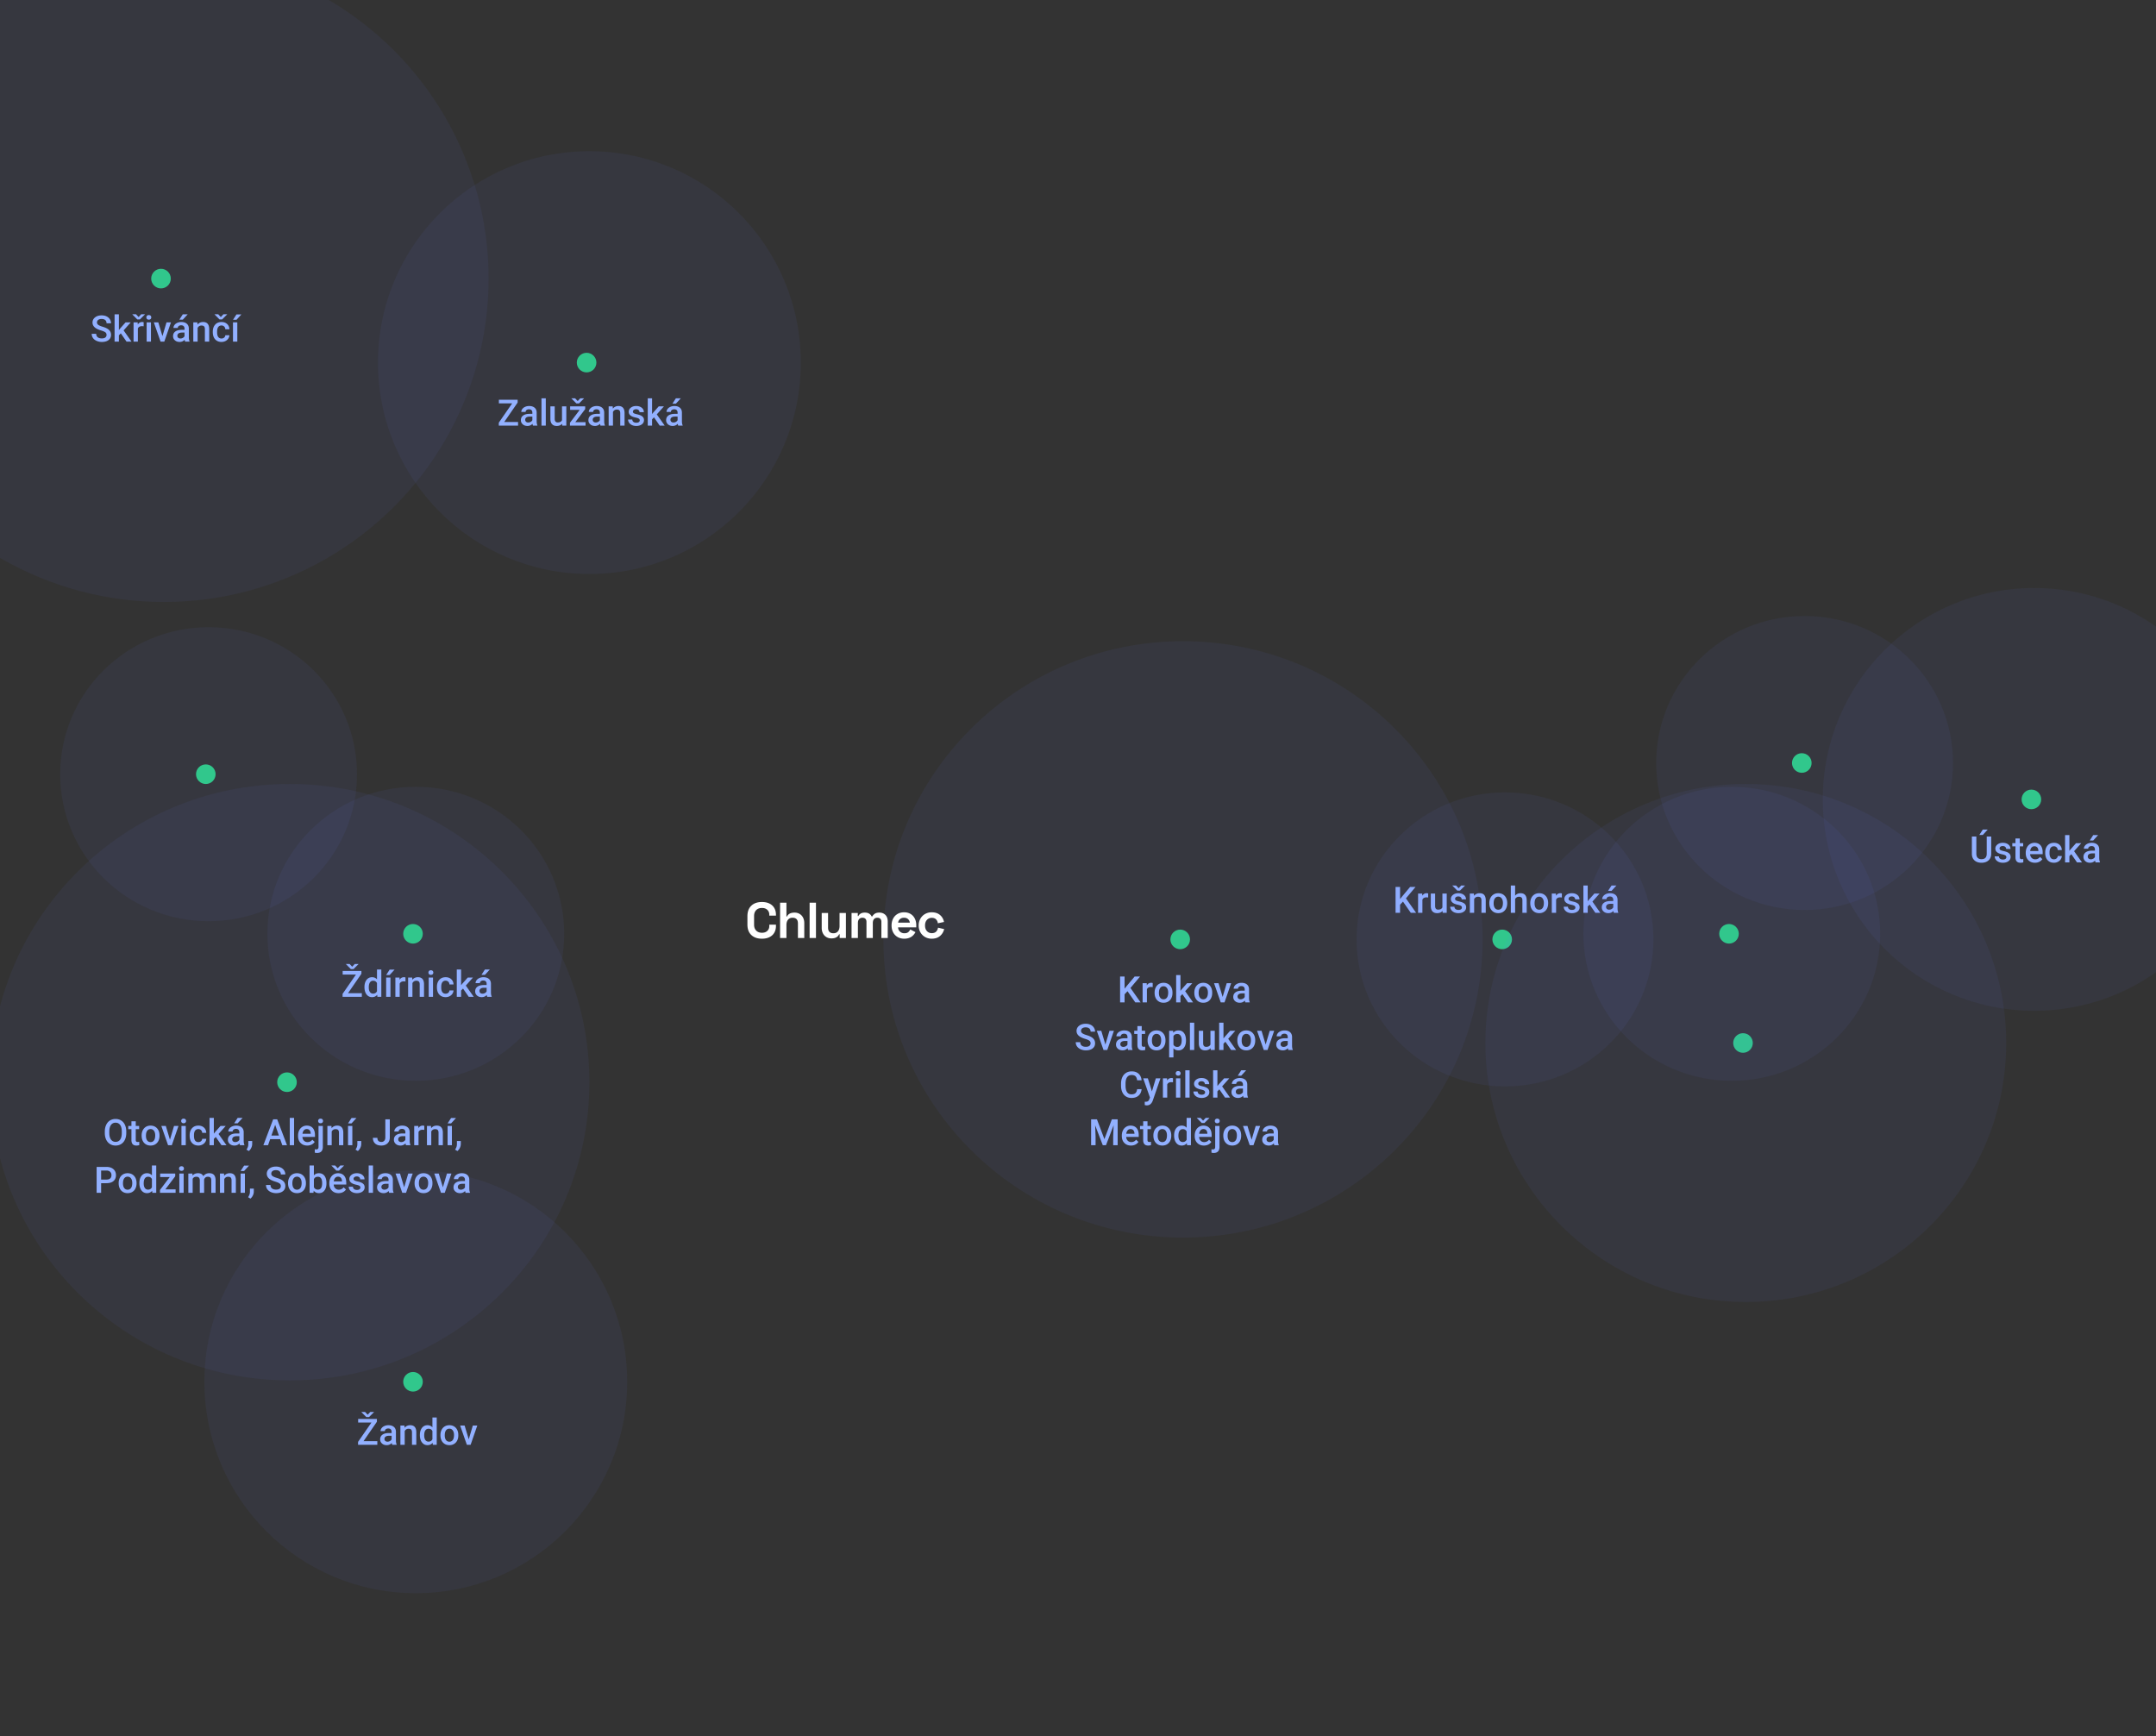 <svg width="770" height="620" xmlns="http://www.w3.org/2000/svg"><rect width="100%" height="100%" fill="#333333" stroke="none"/><g fill="none" fill-rule="evenodd"><g transform="translate(128 54)"><circle fill-opacity=".06" fill="#707EFF" cx="82.5" cy="75.5" r="75.5"/><circle fill="#31C78C" cx="81.5" cy="75.5" r="3.5"/><path d="M57.022 98v-1.282h-4.938l4.786-6.945v-1.015h-6.697v1.295h4.748l-4.78 6.906V98h6.881zm3.352.127c.71 0 1.312-.256 1.803-.768.05.296.11.51.177.641h1.574v-.108c-.173-.368-.26-.861-.26-1.479v-3.098c-.012-.732-.258-1.3-.736-1.704-.478-.404-1.12-.606-1.923-.606-.53 0-1.009.093-1.438.28-.43.185-.77.442-1.019.77a1.71 1.71 0 00-.375 1.057h1.543c0-.27.112-.494.336-.67.225-.175.512-.263.864-.263.406 0 .708.107.907.32.2.214.299.499.299.855v.45h-.946c-1.011 0-1.789.196-2.333.587-.544.392-.816.954-.816 1.686 0 .58.218 1.066.654 1.46.436.393.999.59 1.689.59zm.285-1.238c-.33 0-.593-.088-.79-.263-.197-.176-.295-.412-.295-.708 0-.364.144-.645.432-.844.287-.2.717-.299 1.288-.299h.832v1.295a1.49 1.49 0 01-.606.597 1.755 1.755 0 01-.86.222zM66.925 98v-9.75h-1.543V98h1.543zm3.91.127c.833 0 1.477-.267 1.93-.8l.037.673h1.454v-6.868h-1.542v4.932c-.263.537-.768.806-1.517.806-.724 0-1.086-.436-1.086-1.308v-4.43H68.57v4.45c0 .825.191 1.455.574 1.891.383.436.947.654 1.692.654zm7.96-8.049l1.77-1.77v-.064h-1.32l-.926.984-.927-.984h-1.308v.057l1.759 1.777h.952zM81.13 98v-1.231h-3.657l3.523-4.66v-.977H75.62v1.244h3.421l-3.485 4.615V98h5.574zm3.358.127c.71 0 1.311-.256 1.802-.768.051.296.11.51.178.641h1.574v-.108c-.173-.368-.26-.861-.26-1.479v-3.098c-.013-.732-.258-1.3-.736-1.704-.479-.404-1.12-.606-1.924-.606a3.56 3.56 0 00-1.437.28c-.43.185-.77.442-1.02.77-.249.328-.374.68-.374 1.057h1.543c0-.27.112-.494.336-.67.224-.175.512-.263.863-.263.407 0 .71.107.908.32.199.214.298.499.298.855v.45h-.945c-1.012 0-1.79.196-2.333.587-.544.392-.816.954-.816 1.686 0 .58.218 1.066.654 1.46.436.393.999.59 1.689.59zm.285-1.238c-.33 0-.593-.088-.79-.263-.197-.176-.295-.412-.295-.708 0-.364.144-.645.431-.844.288-.2.718-.299 1.289-.299h.831v1.295c-.135.25-.337.449-.606.597a1.755 1.755 0 01-.86.222zM90.92 98v-4.888c.304-.563.768-.844 1.39-.844.427 0 .735.105.923.314.189.21.283.532.283.968V98h1.542v-4.539c-.025-1.637-.753-2.456-2.183-2.456-.825 0-1.492.307-2 .92l-.044-.793h-1.454V98h1.543zm8.296.127c.83 0 1.5-.192 2.012-.575.512-.382.768-.883.768-1.5 0-.369-.083-.682-.25-.94-.168-.258-.424-.48-.768-.664-.345-.184-.82-.342-1.425-.476-.606-.133-1.008-.265-1.207-.396a.625.625 0 01-.298-.553.74.74 0 01.32-.628c.214-.157.49-.235.829-.235.364 0 .656.099.876.295a.95.95 0 01.33.74h1.543c0-.648-.253-1.174-.759-1.58-.506-.407-1.169-.61-1.99-.61-.77 0-1.405.199-1.904.597-.5.397-.75.892-.75 1.485 0 .707.386 1.246 1.156 1.619.351.169.79.308 1.314.419.525.11.9.236 1.127.38a.7.7 0 01.34.629c0 .25-.107.452-.318.606-.212.154-.52.232-.927.232-.419 0-.755-.099-1.01-.295-.253-.197-.39-.478-.412-.842h-1.498c0 .41.123.794.368 1.15.246.355.589.634 1.029.837.44.203.941.305 1.504.305zm5.669-.127v-2.24l.685-.705L107.607 98h1.783l-2.824-4.005 2.551-2.863h-1.853l-1.898 2.139-.482.603V88.25h-1.543V98h1.543zm8.505-7.827l1.759-1.923h-1.759l-1.237 1.923h1.237zm-1.142 7.954c.71 0 1.312-.256 1.803-.768.05.296.11.51.177.641h1.575v-.108c-.174-.368-.26-.861-.26-1.479v-3.098c-.013-.732-.259-1.3-.737-1.704-.478-.404-1.12-.606-1.923-.606-.53 0-1.009.093-1.438.28-.43.185-.77.442-1.019.77-.25.328-.374.68-.374 1.057h1.542c0-.27.112-.494.336-.67.225-.175.512-.263.864-.263.406 0 .709.107.907.32.2.214.299.499.299.855v.45h-.946c-1.011 0-1.789.196-2.333.587-.544.392-.815.954-.815 1.686 0 .58.217 1.066.653 1.46.436.393.999.59 1.689.59zm.285-1.238c-.33 0-.593-.088-.79-.263-.197-.176-.295-.412-.295-.708 0-.364.144-.645.432-.844.287-.2.717-.299 1.288-.299H114v1.295a1.49 1.49 0 01-.606.597 1.755 1.755 0 01-.86.222z" fill="#92B0FF" fill-rule="nonzero"/></g><g transform="translate(-58 -16)"><ellipse fill-opacity=".06" fill="#707EFF" cx="116.5" cy="115.5" rx="116" ry="115.5"/><circle fill="#31C78C" cx="115.5" cy="115.5" r="3.5"/><path d="M94.37 138.127c1.012 0 1.813-.228 2.403-.682.59-.455.886-1.068.886-1.838 0-.474-.102-.888-.305-1.241-.203-.353-.523-.667-.958-.94-.436-.272-1.014-.516-1.733-.73-.72-.213-1.236-.433-1.55-.66-.312-.226-.469-.508-.469-.847 0-.402.145-.715.435-.94.29-.224.697-.336 1.222-.336.563 0 .995.137 1.298.41.302.272.454.65.454 1.133h1.6a2.6 2.6 0 00-.432-1.457 2.823 2.823 0 00-1.187-1.013c-.504-.237-1.077-.355-1.72-.355-.97 0-1.758.241-2.365.723-.607.483-.91 1.097-.91 1.841 0 .85.42 1.54 1.262 2.07.44.275 1.033.524 1.778.749l.24.074c.616.2 1.051.397 1.305.592.286.22.429.533.429.94 0 .372-.141.671-.422.898-.282.226-.702.34-1.26.34-.648 0-1.145-.144-1.492-.432-.347-.288-.52-.694-.52-1.219h-1.607c0 .58.156 1.088.467 1.523.311.436.747.778 1.308 1.026a4.52 4.52 0 001.844.371zm6.094-.127v-2.24l.686-.705 2.037 2.945h1.784l-2.825-4.005 2.552-2.863h-1.853l-1.898 2.139-.483.603v-5.624h-1.542V138h1.542zm7.516-7.922l1.771-1.77v-.064h-1.32l-.927.984-.927-.984h-1.307v.057l1.758 1.777h.952zm-.736 7.922v-4.697c.245-.542.721-.813 1.428-.813.216 0 .425.017.628.051l.007-1.447a1.444 1.444 0 00-.546-.09c-.66 0-1.177.3-1.55.896l-.037-.768H105.7V138h1.543zm3.903-7.84c.28 0 .496-.077.648-.231a.794.794 0 00.228-.58.812.812 0 00-.228-.591c-.152-.157-.368-.235-.648-.235-.279 0-.494.078-.644.235a.819.819 0 00-.225.59.8.8 0 00.225.581c.15.154.365.232.644.232zm.769 7.84v-6.868h-1.543V138h1.543zm4.767 0l2.38-6.868h-1.593l-1.454 4.913-1.473-4.913h-1.6l2.4 6.868h1.34zm6.608-7.827l1.758-1.923h-1.758l-1.238 1.923h1.238zm-1.143 7.954c.71 0 1.312-.256 1.803-.768.05.296.11.51.177.641h1.575v-.108c-.174-.368-.26-.861-.26-1.479v-3.098c-.013-.732-.259-1.3-.737-1.704-.478-.404-1.12-.606-1.923-.606-.53 0-1.009.093-1.438.28-.43.185-.77.442-1.019.77-.25.328-.374.68-.374 1.057h1.542c0-.27.112-.494.337-.67.224-.175.512-.263.863-.263.406 0 .709.107.908.32.198.214.298.499.298.855v.45h-.946c-1.011 0-1.789.196-2.333.587-.543.392-.815.954-.815 1.686 0 .58.218 1.066.653 1.46.436.393 1 .59 1.689.59zm.286-1.238c-.33 0-.594-.088-.79-.263-.197-.176-.296-.412-.296-.708 0-.364.144-.645.432-.844.288-.2.717-.299 1.288-.299h.832v1.295a1.49 1.49 0 01-.606.597 1.755 1.755 0 01-.86.222zm6.144 1.111v-4.888c.305-.563.768-.844 1.39-.844.428 0 .736.105.924.314.188.21.282.532.282.968V138h1.543v-4.539c-.026-1.637-.753-2.456-2.184-2.456-.825 0-1.491.307-2 .92l-.044-.793h-1.453V138h1.542zm8.766-7.922l1.771-1.77v-.064h-1.32l-.927.984-.927-.984h-1.307v.057l1.758 1.777h.952zm-.216 8.049c.496 0 .957-.108 1.384-.324a2.623 2.623 0 001.016-.879c.25-.37.383-.77.4-1.196h-1.454a1.15 1.15 0 01-.406.831c-.254.224-.574.337-.959.337-.507 0-.896-.184-1.164-.55-.27-.366-.403-.921-.403-1.666v-.247c.004-.737.141-1.286.412-1.648.27-.361.656-.542 1.155-.542.39 0 .71.127.962.38.252.254.386.578.403.972h1.454c-.026-.775-.295-1.4-.81-1.876-.514-.476-1.18-.714-1.996-.714-.965 0-1.726.314-2.285.943-.559.628-.838 1.465-.838 2.51v.159c0 1.096.281 1.955.844 2.577.563.622 1.325.933 2.285.933zm5.332-7.91l1.759-1.923h-1.759l-1.237 1.924h1.237zm.292 7.783v-6.868h-1.542V138h1.542z" fill="#92B0FF" fill-rule="nonzero"/></g><g transform="translate(644 210)"><circle fill-opacity=".06" fill="#707EFF" cx="82.5" cy="75.5" r="75.5"/><circle fill="#31C78C" cx="81.5" cy="75.5" r="3.5"/><path d="M64.138 88.206l1.758-1.924h-1.758L62.9 88.206h1.238zm-.444 9.921c1.045 0 1.882-.287 2.51-.86.629-.574.943-1.351.943-2.333v-6.176h-1.6v6.132c0 1.303-.618 1.955-1.853 1.955-.61 0-1.071-.163-1.384-.489-.313-.326-.47-.798-.47-1.416v-6.182h-1.6v6.17c0 1.003.312 1.787.934 2.352.622.564 1.462.847 2.52.847zm7.604 0c.83 0 1.5-.192 2.012-.575.512-.382.768-.883.768-1.5 0-.369-.083-.682-.25-.94-.168-.258-.424-.48-.768-.664-.345-.184-.82-.342-1.425-.476-.606-.133-1.008-.265-1.207-.396a.625.625 0 01-.298-.553.74.74 0 01.32-.628c.214-.157.49-.235.83-.235.363 0 .655.099.875.295a.95.95 0 01.33.74h1.543c0-.648-.253-1.174-.759-1.58-.506-.407-1.169-.61-1.99-.61-.77 0-1.405.199-1.904.597-.5.397-.75.892-.75 1.485 0 .707.386 1.246 1.156 1.619.351.169.79.308 1.314.419.525.11.9.236 1.127.38a.7.7 0 01.34.629c0 .25-.107.452-.318.606-.212.154-.52.232-.927.232-.419 0-.755-.099-1.01-.295-.253-.197-.39-.478-.412-.842h-1.498c0 .41.123.794.368 1.15.246.355.589.634 1.029.837.44.203.941.305 1.504.305zm6.29 0c.326 0 .665-.049 1.016-.146v-1.193a2.376 2.376 0 01-.54.063c-.266 0-.451-.058-.555-.174-.103-.117-.155-.306-.155-.569v-3.834h1.212v-1.142h-1.212v-1.67H75.81v1.67h-1.13v1.142h1.13v3.892c0 1.307.593 1.961 1.778 1.961zm5.18 0c.572 0 1.087-.113 1.546-.34.46-.226.826-.544 1.101-.955l-.831-.793c-.445.57-1.02.857-1.727.857-.503 0-.921-.166-1.253-.496-.333-.33-.522-.778-.569-1.345h4.488v-.622c0-1.092-.255-1.936-.765-2.533s-1.232-.895-2.167-.895c-.589 0-1.122.15-1.6.45-.478.301-.85.721-1.114 1.26-.265.54-.397 1.153-.397 1.838v.19c0 1.025.304 1.845.911 2.46.607.616 1.4.924 2.377.924zM84 93.925h-2.94c.073-.53.239-.942.5-1.238.26-.296.601-.444 1.024-.444.428 0 .762.132 1.003.396.241.265.379.655.413 1.172v.114zm5.56 4.202c.495 0 .957-.108 1.384-.324a2.623 2.623 0 001.016-.879c.25-.37.383-.77.4-1.196h-1.454a1.15 1.15 0 01-.406.831c-.254.224-.574.337-.959.337-.508 0-.896-.184-1.165-.55-.268-.366-.403-.921-.403-1.666v-.247c.005-.737.142-1.286.413-1.648.27-.361.656-.542 1.155-.542.39 0 .71.127.962.38.252.254.386.578.403.972h1.454c-.026-.775-.296-1.4-.81-1.876s-1.18-.714-1.996-.714c-.965 0-1.727.314-2.285.943-.559.628-.838 1.465-.838 2.51v.159c0 1.096.281 1.955.844 2.577.563.622 1.325.933 2.285.933zM95.07 98v-2.24l.686-.705L97.793 98h1.784l-2.825-4.005 2.552-2.863H97.45l-1.898 2.139-.482.603V88.25h-1.542V98h1.542zm8.506-7.827l1.758-1.923h-1.758l-1.238 1.923h1.238zm-1.143 7.954c.711 0 1.312-.256 1.803-.768.05.296.11.51.178.641h1.574v-.108c-.173-.368-.26-.861-.26-1.479v-3.098c-.013-.732-.258-1.3-.737-1.704-.478-.404-1.119-.606-1.923-.606-.529 0-1.008.093-1.438.28-.43.185-.769.442-1.018.77a1.71 1.71 0 00-.375 1.057h1.543c0-.27.112-.494.336-.67.224-.175.512-.263.863-.263.406 0 .71.107.908.32.199.214.298.499.298.855v.45h-.945c-1.012 0-1.79.196-2.333.587-.544.392-.816.954-.816 1.686 0 .58.218 1.066.654 1.46.436.393.999.59 1.688.59zm.286-1.238c-.33 0-.594-.088-.79-.263-.197-.176-.295-.412-.295-.708 0-.364.143-.645.431-.844.288-.2.717-.299 1.289-.299h.831v1.295c-.135.25-.337.449-.606.597a1.755 1.755 0 01-.86.222z" fill="#92B0FF" fill-rule="nonzero"/></g><g transform="translate(455 283)"><ellipse fill-opacity=".06" fill="#707EFF" cx="82.5" cy="52.5" rx="53" ry="52.5"/><circle fill="#31C78C" cx="81.5" cy="52.5" r="3.5"/><path d="M45.022 43v-2.882l1.047-1.11L48.85 43h1.905l-3.631-5.148 3.434-4.094h-1.942l-2.704 3.237-.889 1.098v-4.335h-1.606V43h1.606zm7.979 0v-4.697c.245-.542.721-.813 1.428-.813.216 0 .425.017.629.051l.006-1.447a1.444 1.444 0 00-.546-.09c-.66 0-1.176.3-1.549.896l-.038-.768h-1.473V43h1.543zm5.262.127c.834 0 1.477-.267 1.93-.8l.038.673h1.454v-6.868h-1.543v4.932c-.262.537-.768.806-1.517.806-.724 0-1.085-.436-1.085-1.307v-4.431h-1.543v4.45c0 .825.192 1.455.575 1.891.383.436.946.654 1.691.654zm8.157-8.049l1.77-1.77v-.064h-1.32l-.926.984-.927-.984H63.71v.057l1.759 1.777h.952zm-.578 8.049c.83 0 1.5-.192 2.012-.575.513-.382.769-.883.769-1.5 0-.369-.084-.682-.251-.94-.167-.258-.423-.48-.768-.664-.345-.184-.82-.342-1.425-.476-.605-.133-1.007-.265-1.206-.396a.625.625 0 01-.299-.553.74.74 0 01.32-.628c.215-.157.49-.235.83-.235.363 0 .655.099.875.295a.95.95 0 01.33.74h1.543c0-.648-.253-1.174-.759-1.58-.505-.407-1.169-.61-1.99-.61-.77 0-1.405.199-1.904.597-.5.397-.75.892-.75 1.485 0 .707.386 1.246 1.156 1.619.351.169.79.308 1.314.419.525.11.9.236 1.127.38a.7.7 0 01.34.629c0 .25-.106.452-.318.606-.212.154-.52.232-.927.232-.419 0-.755-.099-1.009-.295-.254-.197-.391-.478-.413-.842h-1.498c0 .41.123.794.369 1.15.245.355.588.634 1.028.837.44.203.941.305 1.504.305zM71.485 43v-4.888c.305-.563.768-.844 1.39-.844.428 0 .736.105.924.314.188.21.283.532.283.968V43h1.542v-4.539c-.025-1.637-.753-2.456-2.184-2.456-.825 0-1.491.307-2 .92l-.044-.793h-1.453V43h1.542zm8.62.127c.635 0 1.195-.146 1.68-.438a2.886 2.886 0 001.117-1.238c.26-.533.39-1.138.39-1.815l-.006-.362c-.047-.986-.359-1.777-.937-2.374-.577-.597-1.33-.895-2.256-.895-.627 0-1.18.145-1.663.435a2.92 2.92 0 00-1.124 1.244c-.266.54-.4 1.146-.4 1.818v.077c0 1.074.291 1.935.873 2.58.582.645 1.357.968 2.326.968zm0-1.231c-.52 0-.926-.2-1.218-.6-.292-.4-.438-.954-.438-1.66 0-.796.148-1.394.444-1.793.296-.4.696-.6 1.2-.6.512 0 .917.203 1.215.61.299.405.448.955.448 1.65 0 .782-.145 1.377-.435 1.783-.29.406-.695.61-1.216.61zM86.117 43v-4.907c.304-.55.766-.825 1.383-.825.398 0 .7.098.905.295.205.197.308.532.308 1.006V43h1.542v-4.488c-.02-1.671-.763-2.507-2.228-2.507-.77 0-1.407.292-1.91.876V33.25h-1.543V43h1.543zm8.607.127c.635 0 1.195-.146 1.68-.438a2.886 2.886 0 001.116-1.238c.26-.533.39-1.138.39-1.815l-.006-.362c-.046-.986-.358-1.777-.936-2.374-.578-.597-1.33-.895-2.257-.895-.626 0-1.18.145-1.663.435a2.92 2.92 0 00-1.123 1.244c-.267.54-.4 1.146-.4 1.818v.077c0 1.074.29 1.935.873 2.58.582.645 1.357.968 2.326.968zm0-1.231c-.52 0-.927-.2-1.219-.6-.292-.4-.438-.954-.438-1.66 0-.796.148-1.394.445-1.793.296-.4.696-.6 1.2-.6.511 0 .917.203 1.215.61.298.405.448.955.448 1.65 0 .782-.145 1.377-.435 1.783-.29.406-.695.61-1.216.61zm6.03 1.104v-4.697c.246-.542.722-.813 1.429-.813.215 0 .425.017.628.051l.006-1.447a1.444 1.444 0 00-.546-.09c-.66 0-1.176.3-1.548.896l-.038-.768h-1.473V43h1.542zm5.618.127c.83 0 1.5-.192 2.012-.575.512-.382.768-.883.768-1.5 0-.369-.083-.682-.25-.94-.168-.258-.424-.48-.768-.664-.345-.184-.82-.342-1.426-.476-.605-.133-1.007-.265-1.206-.396a.625.625 0 01-.298-.553.74.74 0 01.32-.628c.214-.157.49-.235.829-.235.364 0 .656.099.876.295a.95.95 0 01.33.74h1.543c0-.648-.253-1.174-.759-1.58-.506-.407-1.169-.61-1.99-.61-.77 0-1.405.199-1.904.597-.5.397-.75.892-.75 1.485 0 .707.386 1.246 1.156 1.619.351.169.79.308 1.314.419.525.11.9.236 1.127.38a.7.7 0 01.34.629c0 .25-.107.452-.318.606-.212.154-.52.232-.927.232-.419 0-.755-.099-1.01-.295-.253-.197-.39-.478-.412-.842h-1.498c0 .41.123.794.368 1.15.246.355.589.634 1.029.837.44.203.941.305 1.504.305zm5.669-.127v-2.24l.685-.705L114.764 43h1.783l-2.824-4.005 2.551-2.863h-1.853l-1.898 2.139-.482.603V33.25h-1.543V43h1.543zm8.505-7.827l1.759-1.923h-1.759l-1.237 1.923h1.237zm-1.142 7.954c.71 0 1.312-.256 1.803-.768.05.296.11.51.177.641h1.574v-.108c-.173-.368-.26-.861-.26-1.479v-3.098c-.012-.732-.258-1.3-.736-1.704-.478-.404-1.12-.606-1.923-.606-.53 0-1.009.093-1.438.28-.43.185-.77.442-1.019.77-.25.328-.374.68-.374 1.057h1.542c0-.27.112-.494.336-.67.225-.175.512-.263.864-.263.406 0 .709.107.907.32.2.214.299.499.299.855v.45h-.946c-1.011 0-1.789.196-2.333.587-.544.392-.815.954-.815 1.686 0 .58.217 1.066.653 1.46.436.393.999.59 1.689.59zm.285-1.238c-.33 0-.593-.088-.79-.263-.197-.176-.295-.412-.295-.708 0-.364.144-.645.432-.844.287-.2.717-.299 1.288-.299h.832v1.295a1.49 1.49 0 01-.606.597 1.755 1.755 0 01-.86.222z" fill="#92B0FF" fill-rule="nonzero"/></g><g transform="translate(66 418)"><circle fill-opacity=".06" fill="#707EFF" cx="82.5" cy="75.5" r="75.5"/><circle fill="#31C78C" cx="81.5" cy="75.5" r="3.5"/><path d="M65.788 88.11l1.771-1.77v-.064h-1.32l-.927.984-.927-.984h-1.307v.057l1.758 1.777h.952zM68.76 98v-1.282h-4.938l4.786-6.945v-1.015H61.91v1.295h4.748l-4.78 6.906V98h6.881zm3.352.127c.71 0 1.311-.256 1.802-.768.051.296.11.51.178.641h1.574v-.108c-.173-.368-.26-.861-.26-1.479v-3.098c-.013-.732-.258-1.3-.736-1.704-.478-.404-1.12-.606-1.924-.606a3.56 3.56 0 00-1.437.28c-.43.185-.77.442-1.02.77-.249.328-.374.68-.374 1.057h1.543c0-.27.112-.494.336-.67.224-.175.512-.263.863-.263.407 0 .71.107.908.32.2.214.299.499.299.855v.45h-.946c-1.012 0-1.79.196-2.333.587-.544.392-.816.954-.816 1.686 0 .58.218 1.066.654 1.46.436.393.999.59 1.689.59zm.285-1.238c-.33 0-.593-.088-.79-.263-.197-.176-.295-.412-.295-.708 0-.364.144-.645.431-.844.288-.2.718-.299 1.289-.299h.832v1.295c-.136.25-.338.449-.607.597a1.755 1.755 0 01-.86.222zM78.541 98v-4.888c.304-.563.768-.844 1.39-.844.427 0 .735.105.923.314.189.21.283.532.283.968V98h1.542v-4.539c-.025-1.637-.753-2.456-2.183-2.456-.825 0-1.492.307-2 .92l-.044-.793h-1.454V98h1.543zm8.118.127c.77 0 1.386-.28 1.848-.838l.076.711h1.396v-9.75h-1.542v3.517c-.449-.508-1.037-.762-1.765-.762-.825 0-1.483.32-1.974.962-.49.64-.736 1.49-.736 2.548 0 1.113.248 1.993.746 2.64.497.648 1.147.972 1.951.972zm.394-1.257c-.495 0-.877-.196-1.146-.587-.268-.391-.403-.936-.403-1.635 0-.795.136-1.39.406-1.786.271-.396.656-.594 1.156-.594.63 0 1.087.275 1.37.825v2.933c-.291.563-.752.844-1.383.844zm7.446 1.257c.635 0 1.194-.146 1.679-.438a2.886 2.886 0 001.117-1.238c.26-.533.39-1.138.39-1.815l-.006-.362c-.047-.986-.359-1.777-.936-2.374-.578-.597-1.33-.895-2.257-.895-.626 0-1.18.145-1.663.435a2.92 2.92 0 00-1.124 1.244c-.266.54-.4 1.146-.4 1.818v.077c0 1.074.291 1.935.873 2.58.582.645 1.358.968 2.327.968zm0-1.231c-.52 0-.927-.2-1.219-.6-.292-.4-.438-.954-.438-1.66 0-.796.148-1.394.444-1.793.297-.4.697-.6 1.2-.6.512 0 .917.203 1.216.61.298.405.447.955.447 1.65 0 .782-.145 1.377-.435 1.783-.29.406-.695.61-1.215.61zM102.078 98l2.38-6.868h-1.593l-1.454 4.913-1.472-4.913h-1.6l2.4 6.868h1.339z" fill="#92B0FF" fill-rule="nonzero"/></g><g transform="translate(530 280)"><ellipse fill-opacity=".06" fill="#707EFF" cx="93.5" cy="92.5" rx="93" ry="92.5"/><circle fill="#31C78C" cx="92.5" cy="92.5" r="3.5"/></g><g transform="translate(315 229)"><ellipse fill-opacity=".06" fill="#707EFF" cx="107.5" cy="106.5" rx="107" ry="106.5"/><circle fill="#31C78C" cx="106.5" cy="106.5" r="3.5"/><path d="M86.637 129v-2.882l1.047-1.11 2.78 3.992h1.905l-3.631-5.148 3.434-4.094H90.23l-2.704 3.237-.889 1.098v-4.335h-1.606V129h1.606zm7.979 0v-4.697c.245-.542.721-.813 1.428-.813.216 0 .425.017.629.051l.006-1.447a1.444 1.444 0 00-.546-.09c-.66 0-1.176.3-1.549.896l-.038-.768h-1.473V129h1.543zm5.941.127c.635 0 1.195-.146 1.68-.438a2.886 2.886 0 001.117-1.238c.26-.533.39-1.138.39-1.815l-.006-.362c-.047-.986-.36-1.777-.937-2.374-.577-.597-1.33-.895-2.256-.895-.627 0-1.181.145-1.663.435a2.92 2.92 0 00-1.124 1.244c-.267.54-.4 1.146-.4 1.818v.077c0 1.074.291 1.935.873 2.58.582.645 1.357.968 2.326.968zm0-1.231c-.52 0-.926-.2-1.218-.6-.292-.4-.438-.954-.438-1.66 0-.796.148-1.394.444-1.793.296-.4.696-.6 1.2-.6.512 0 .917.203 1.215.61.299.405.448.955.448 1.65 0 .782-.145 1.377-.435 1.783-.29.406-.695.61-1.216.61zm6.037 1.104v-2.24l.686-.705 2.037 2.945h1.784l-2.825-4.005 2.552-2.863h-1.854l-1.898 2.139-.482.603v-5.624h-1.542V129h1.542zm8.15.127c.635 0 1.195-.146 1.68-.438a2.886 2.886 0 001.117-1.238c.26-.533.39-1.138.39-1.815l-.006-.362c-.047-.986-.36-1.777-.937-2.374-.577-.597-1.33-.895-2.256-.895-.627 0-1.181.145-1.663.435a2.92 2.92 0 00-1.124 1.244c-.267.54-.4 1.146-.4 1.818v.077c0 1.074.291 1.935.873 2.58.582.645 1.357.968 2.326.968zm0-1.231c-.52 0-.926-.2-1.218-.6-.292-.4-.438-.954-.438-1.66 0-.796.148-1.394.444-1.793.296-.4.696-.6 1.2-.6.512 0 .917.203 1.215.61.299.405.448.955.448 1.65 0 .782-.145 1.377-.435 1.783-.29.406-.695.61-1.216.61zm7.58 1.104l2.38-6.868h-1.593l-1.454 4.913-1.473-4.913h-1.6l2.4 6.868h1.34zm5.465.127c.71 0 1.312-.256 1.803-.768.05.296.11.51.177.641h1.575v-.108c-.174-.368-.26-.861-.26-1.479v-3.098c-.013-.732-.259-1.3-.737-1.704-.478-.404-1.12-.606-1.923-.606-.53 0-1.009.093-1.438.28-.43.185-.77.442-1.019.77-.25.328-.374.68-.374 1.057h1.542c0-.27.112-.494.336-.67.225-.175.512-.263.864-.263.406 0 .709.107.907.32.2.214.299.499.299.855v.45h-.946c-1.011 0-1.789.196-2.333.587-.544.392-.815.954-.815 1.686 0 .58.217 1.066.653 1.46.436.393.999.59 1.689.59zm.285-1.238c-.33 0-.593-.088-.79-.263-.197-.176-.295-.412-.295-.708 0-.364.144-.645.432-.844.287-.2.717-.299 1.288-.299h.832v1.295a1.49 1.49 0 01-.606.597 1.755 1.755 0 01-.86.222zm-55.26 18.238c1.012 0 1.813-.228 2.404-.682.59-.455.885-1.068.885-1.838 0-.474-.102-.888-.305-1.241-.203-.353-.522-.667-.958-.94-.436-.272-1.014-.516-1.733-.73-.72-.213-1.236-.433-1.549-.66-.313-.226-.47-.508-.47-.847 0-.402.145-.715.435-.94.29-.224.697-.336 1.222-.336.563 0 .996.137 1.298.41.303.272.454.65.454 1.133h1.6c0-.534-.144-1.02-.432-1.457a2.823 2.823 0 00-1.187-1.013c-.504-.237-1.077-.355-1.72-.355-.97 0-1.757.241-2.365.723-.607.483-.91 1.097-.91 1.841 0 .85.42 1.54 1.263 2.07.44.275 1.032.524 1.777.749l.24.074c.616.2 1.052.397 1.306.592.285.22.428.533.428.94 0 .372-.14.671-.422.898-.281.226-.701.34-1.26.34-.648 0-1.145-.144-1.492-.432-.347-.288-.52-.694-.52-1.219h-1.606c0 .58.155 1.088.466 1.523.311.436.747.778 1.308 1.026a4.52 4.52 0 001.844.371zm7.637-.127l2.38-6.868h-1.593l-1.453 4.913-1.473-4.913h-1.6l2.4 6.868h1.34zm5.466.127c.71 0 1.311-.256 1.802-.768.051.296.11.51.178.641h1.574v-.108c-.173-.368-.26-.861-.26-1.479v-3.098c-.013-.732-.258-1.3-.736-1.704-.479-.404-1.12-.606-1.924-.606a3.56 3.56 0 00-1.437.28c-.43.185-.77.442-1.02.77-.249.328-.374.68-.374 1.057h1.543c0-.27.112-.494.336-.67.224-.175.512-.263.863-.263.407 0 .71.107.908.32.199.214.298.499.298.855v.45h-.945c-1.012 0-1.79.196-2.333.587-.544.392-.816.954-.816 1.686 0 .58.218 1.066.654 1.46.436.393.999.59 1.689.59zm.285-1.238c-.33 0-.593-.088-.79-.263-.197-.176-.295-.412-.295-.708 0-.364.144-.645.431-.844.288-.2.718-.299 1.289-.299h.831v1.295c-.135.25-.337.449-.606.597a1.755 1.755 0 01-.86.222zm6.792 1.238c.326 0 .665-.049 1.016-.146v-1.193a2.376 2.376 0 01-.54.063c-.266 0-.452-.058-.555-.174-.104-.117-.156-.306-.156-.569v-3.834h1.213v-1.142h-1.213v-1.67h-1.542v1.67h-1.13v1.142h1.13v3.892c0 1.307.592 1.961 1.777 1.961zm5.066 0c.634 0 1.194-.146 1.679-.438a2.886 2.886 0 001.117-1.238c.26-.533.39-1.138.39-1.815l-.006-.362c-.047-.986-.359-1.777-.937-2.374-.577-.597-1.33-.895-2.256-.895-.626 0-1.18.145-1.663.435a2.92 2.92 0 00-1.124 1.244c-.266.54-.4 1.146-.4 1.818v.077c0 1.074.291 1.935.873 2.58.582.645 1.357.968 2.327.968zm0-1.231c-.52 0-.927-.2-1.22-.6-.291-.4-.437-.954-.437-1.66 0-.796.148-1.394.444-1.793.296-.4.696-.6 1.2-.6.512 0 .917.203 1.215.61.299.405.448.955.448 1.65 0 .782-.145 1.377-.435 1.783-.29.406-.695.61-1.215.61zm6.03 3.745v-3.257c.453.495 1.056.743 1.809.743.812 0 1.46-.316 1.942-.949.483-.633.724-1.48.724-2.542v-.095c0-1.11-.238-1.976-.714-2.6-.476-.624-1.133-.936-1.971-.936-.779 0-1.394.275-1.847.825l-.064-.698h-1.422v9.509h1.543zm1.37-3.745c-.634 0-1.09-.267-1.37-.8v-3.047c.275-.52.728-.78 1.358-.78.508 0 .898.2 1.171.602.273.402.41.946.41 1.631 0 .804-.139 1.404-.416 1.8-.277.396-.661.594-1.152.594zm6.05 1.104v-9.75h-1.542V146h1.542zm3.91.127c.834 0 1.477-.267 1.93-.8l.038.673h1.454v-6.868h-1.543v4.932c-.262.537-.768.806-1.517.806-.723 0-1.085-.436-1.085-1.308v-4.43h-1.543v4.45c0 .825.192 1.455.575 1.891.383.436.947.654 1.691.654zm6.538-.127v-2.24l.686-.705 2.038 2.945h1.783l-2.824-4.005 2.551-2.863h-1.853l-1.898 2.139-.483.603v-5.624h-1.542V146h1.542zm8.15.127c.636 0 1.195-.146 1.68-.438a2.886 2.886 0 001.117-1.238c.26-.533.39-1.138.39-1.815l-.006-.362c-.046-.986-.359-1.777-.936-2.374-.578-.597-1.33-.895-2.257-.895-.626 0-1.18.145-1.663.435a2.92 2.92 0 00-1.123 1.244c-.267.54-.4 1.146-.4 1.818v.077c0 1.074.29 1.935.872 2.58.582.645 1.358.968 2.327.968zm0-1.231c-.52 0-.926-.2-1.218-.6-.292-.4-.438-.954-.438-1.66 0-.796.148-1.394.444-1.793.297-.4.697-.6 1.2-.6.512 0 .917.203 1.216.61.298.405.447.955.447 1.65 0 .782-.145 1.377-.435 1.783-.29.406-.695.61-1.215.61zm7.58 1.104l2.38-6.868h-1.593l-1.454 4.913-1.472-4.913h-1.6l2.4 6.868h1.339zm5.465.127c.711 0 1.312-.256 1.803-.768.05.296.11.51.178.641h1.574v-.108c-.173-.368-.26-.861-.26-1.479v-3.098c-.013-.732-.258-1.3-.737-1.704-.478-.404-1.119-.606-1.923-.606-.529 0-1.008.093-1.438.28-.43.185-.769.442-1.018.77a1.71 1.71 0 00-.375 1.057h1.543c0-.27.112-.494.336-.67.224-.175.512-.263.863-.263.406 0 .709.107.908.32.199.214.298.499.298.855v.45h-.946c-1.01 0-1.789.196-2.332.587-.544.392-.816.954-.816 1.686 0 .58.218 1.066.654 1.46.436.393.999.59 1.688.59zm.286-1.238c-.33 0-.594-.088-.79-.263-.197-.176-.295-.412-.295-.708 0-.364.143-.645.431-.844.288-.2.717-.299 1.289-.299h.831v1.295c-.135.25-.337.449-.606.597a1.755 1.755 0 01-.86.222zM89.09 163.127c1.054 0 1.898-.276 2.533-.828.635-.553.999-1.322 1.092-2.308h-1.6c-.084.66-.285 1.132-.603 1.416-.317.283-.791.425-1.422.425-.69 0-1.213-.262-1.57-.787-.358-.525-.537-1.287-.537-2.285v-.82c.008-.985.2-1.733.574-2.243.375-.51.911-.765 1.61-.765.6 0 1.056.147 1.367.441.311.294.505.774.581 1.438h1.6c-.102-1.011-.464-1.794-1.086-2.349-.622-.554-1.443-.831-2.462-.831-.758 0-1.426.18-2.003.54-.578.36-1.021.871-1.33 1.536-.309.664-.463 1.432-.463 2.304v.863c.012.85.171 1.598.476 2.24.304.644.737 1.14 1.298 1.49.56.348 1.209.523 1.945.523zm5.491 2.647c1.003 0 1.714-.578 2.133-1.733l2.73-7.91h-1.645l-1.396 4.66-1.454-4.66h-1.663l2.412 6.837-.222.59c-.114.335-.27.573-.466.715-.197.141-.49.212-.88.212l-.292-.019v1.194c.271.076.519.114.743.114zm7.287-2.774v-4.697c.246-.542.722-.813 1.428-.813.216 0 .426.017.629.051l.006-1.447a1.444 1.444 0 00-.546-.09c-.66 0-1.176.3-1.549.896l-.038-.768h-1.472V163h1.542zm3.904-7.84c.28 0 .495-.077.647-.231a.794.794 0 00.229-.58.812.812 0 00-.229-.591c-.152-.157-.368-.235-.647-.235-.28 0-.494.078-.644.235a.819.819 0 00-.226.59.8.8 0 00.226.581c.15.154.365.232.644.232zm.768 7.84v-6.868h-1.542V163h1.542zm3.32 0v-9.75h-1.543V163h1.543zm4.265.127c.83 0 1.5-.192 2.013-.575.512-.382.768-.883.768-1.5 0-.369-.084-.682-.251-.94-.167-.258-.423-.48-.768-.664-.345-.184-.82-.342-1.425-.476-.605-.133-1.007-.265-1.206-.396a.625.625 0 01-.298-.553.74.74 0 01.32-.628c.214-.157.49-.235.828-.235.364 0 .656.099.876.295a.95.95 0 01.33.74h1.543c0-.648-.253-1.174-.759-1.58-.505-.407-1.169-.61-1.99-.61-.77 0-1.405.199-1.904.597-.5.397-.749.892-.749 1.485 0 .707.385 1.246 1.155 1.619.352.169.79.308 1.314.419.525.11.9.236 1.127.38a.7.7 0 01.34.629c0 .25-.106.452-.318.606-.211.154-.52.232-.926.232-.42 0-.756-.099-1.01-.295-.254-.197-.391-.478-.412-.842h-1.498c0 .41.122.794.368 1.15.245.355.588.634 1.028.837.44.203.942.305 1.504.305zm5.669-.127v-2.24l.685-.705 2.038 2.945h1.784l-2.825-4.005 2.552-2.863h-1.854l-1.898 2.139-.482.603v-5.624h-1.543V163h1.543zm8.506-7.827l1.758-1.923H128.3l-1.238 1.923h1.238zm-1.143 7.954c.711 0 1.312-.256 1.803-.768.05.296.11.51.178.641h1.574v-.108c-.174-.368-.26-.861-.26-1.479v-3.098c-.013-.732-.258-1.3-.737-1.704-.478-.404-1.119-.606-1.923-.606-.529 0-1.008.093-1.438.28-.43.185-.769.442-1.019.77-.25.328-.374.68-.374 1.057h1.542c0-.27.113-.494.337-.67.224-.175.512-.263.863-.263.406 0 .709.107.908.32.199.214.298.499.298.855v.45h-.946c-1.011 0-1.789.196-2.332.587-.544.392-.816.954-.816 1.686 0 .58.218 1.066.654 1.46.436.393.998.59 1.688.59zm.286-1.238c-.33 0-.594-.088-.79-.263-.197-.176-.296-.412-.296-.708 0-.364.144-.645.432-.844.288-.2.717-.299 1.289-.299h.831v1.295c-.135.25-.337.449-.606.597a1.755 1.755 0 01-.86.222zM76.28 180v-3.047l-.159-4.069L78.845 180h1.15l2.729-7.122-.16 4.075V180h1.6v-9.242H82.09l-2.66 7.084-2.666-7.084h-2.082V180h1.6zm12.657.127c.571 0 1.086-.113 1.546-.34a2.769 2.769 0 001.101-.955l-.832-.793c-.444.57-1.02.857-1.726.857-.504 0-.922-.166-1.254-.496-.332-.33-.521-.778-.568-1.345h4.488v-.622c0-1.092-.255-1.936-.765-2.533s-1.233-.895-2.168-.895c-.588 0-1.121.15-1.6.45a3.022 3.022 0 00-1.113 1.26c-.265.54-.397 1.153-.397 1.838v.19c0 1.025.304 1.845.91 2.46.608.616 1.4.924 2.378.924zm1.231-4.202H87.23c.072-.53.239-.942.499-1.238.26-.296.602-.444 1.025-.444.427 0 .762.132 1.003.396.241.265.379.655.412 1.172v.114zm4.888 4.202c.326 0 .665-.049 1.016-.146v-1.193a2.376 2.376 0 01-.54.063c-.266 0-.452-.058-.555-.174-.104-.117-.156-.306-.156-.569v-3.834h1.213v-1.142h-1.213v-1.67H93.28v1.67h-1.13v1.142h1.13v3.892c0 1.307.592 1.961 1.777 1.961zm5.066 0c.634 0 1.194-.146 1.679-.438a2.886 2.886 0 001.117-1.238c.26-.533.39-1.138.39-1.815l-.006-.362c-.047-.986-.359-1.777-.937-2.374-.577-.597-1.33-.895-2.256-.895-.626 0-1.18.145-1.663.435a2.92 2.92 0 00-1.124 1.244c-.266.54-.4 1.146-.4 1.818v.077c0 1.074.291 1.935.873 2.58.582.645 1.357.968 2.327.968zm0-1.231c-.52 0-.927-.2-1.22-.6-.291-.4-.437-.954-.437-1.66 0-.796.148-1.394.444-1.793.296-.4.696-.6 1.2-.6.512 0 .917.203 1.215.61.299.405.448.955.448 1.65 0 .782-.145 1.377-.435 1.783-.29.406-.695.61-1.215.61zm6.9 1.231c.77 0 1.385-.28 1.847-.838l.076.711h1.396v-9.75H108.8v3.517c-.449-.508-1.037-.762-1.765-.762-.825 0-1.483.32-1.974.962-.49.64-.736 1.49-.736 2.548 0 1.113.248 1.993.746 2.64.497.648 1.147.972 1.951.972zm.393-1.257c-.495 0-.877-.196-1.146-.587-.268-.391-.403-.936-.403-1.635 0-.795.136-1.39.406-1.786.271-.396.656-.594 1.156-.594.63 0 1.087.275 1.37.825v2.933c-.291.563-.752.844-1.383.844zm7.738-6.792l1.77-1.77v-.064h-1.32l-.926.984-.927-.984h-1.308v.057l1.759 1.777h.952zm-.178 8.049c.571 0 1.087-.113 1.546-.34a2.769 2.769 0 001.101-.955l-.831-.793c-.445.57-1.02.857-1.727.857-.504 0-.922-.166-1.254-.496-.332-.33-.521-.778-.568-1.345h4.488v-.622c0-1.092-.255-1.936-.765-2.533s-1.232-.895-2.168-.895c-.588 0-1.121.15-1.6.45a3.029 3.029 0 00-1.113 1.26c-.265.54-.397 1.153-.397 1.838v.19c0 1.025.304 1.845.91 2.46.608.616 1.4.924 2.378.924zm1.232-4.202h-2.94c.072-.53.239-.942.499-1.238.26-.296.602-.444 1.025-.444.427 0 .762.132 1.003.396.241.265.379.655.413 1.172v.114zm3.522-3.764c.28 0 .496-.078.648-.232a.794.794 0 00.228-.58.812.812 0 00-.228-.591c-.152-.157-.368-.235-.648-.235-.279 0-.494.078-.644.235a.819.819 0 00-.225.59.8.8 0 00.225.581c.15.154.365.232.644.232zm-1.25 10.613c.673 0 1.184-.185 1.533-.555.35-.37.524-.907.524-1.61v-7.477h-1.543v7.535c-.013.558-.275.837-.787.837-.203 0-.385-.019-.546-.057v1.219c.263.072.535.108.819.108zm6.614-2.647c.635 0 1.195-.146 1.68-.438a2.886 2.886 0 001.116-1.238c.26-.533.39-1.138.39-1.815l-.006-.362c-.046-.986-.358-1.777-.936-2.374-.578-.597-1.33-.895-2.256-.895-.627 0-1.181.145-1.664.435a2.92 2.92 0 00-1.123 1.244c-.267.54-.4 1.146-.4 1.818v.077c0 1.074.291 1.935.873 2.58.582.645 1.357.968 2.326.968zm0-1.231c-.52 0-.927-.2-1.219-.6-.292-.4-.438-.954-.438-1.66 0-.796.149-1.394.445-1.793.296-.4.696-.6 1.2-.6.512 0 .917.203 1.215.61.298.405.448.955.448 1.65 0 .782-.145 1.377-.435 1.783-.29.406-.695.61-1.216.61zm7.58 1.104l2.38-6.868h-1.594l-1.453 4.913-1.473-4.913h-1.6l2.4 6.868h1.34zm5.465.127a2.4 2.4 0 001.802-.768c.051.296.11.51.178.641h1.574v-.108c-.173-.368-.26-.861-.26-1.479v-3.098c-.013-.732-.258-1.3-.736-1.704-.478-.404-1.12-.606-1.924-.606a3.56 3.56 0 00-1.437.28c-.43.185-.77.442-1.02.77-.249.328-.374.68-.374 1.057h1.543c0-.27.112-.494.336-.67.225-.175.512-.263.864-.263.406 0 .708.107.907.32.2.214.299.499.299.855v.45h-.946c-1.012 0-1.79.196-2.333.587-.544.392-.816.954-.816 1.686 0 .58.218 1.066.654 1.46.436.393.999.59 1.689.59zm.285-1.238c-.33 0-.593-.088-.79-.263-.197-.176-.295-.412-.295-.708 0-.364.144-.645.432-.844.287-.2.717-.299 1.288-.299h.832v1.295c-.136.25-.338.449-.607.597a1.755 1.755 0 01-.86.222z" fill="#92B0FF" fill-rule="nonzero"/></g><g transform="translate(-4 280)"><ellipse fill-opacity=".06" fill="#707EFF" cx="107.5" cy="106.5" rx="107" ry="106.5"/><circle fill="#31C78C" cx="106.5" cy="106.5" r="3.5"/><path d="M45.278 129.127c.758 0 1.427-.183 2.01-.55.581-.365 1.028-.89 1.342-1.573.313-.684.47-1.478.47-2.384v-.514c-.005-.901-.166-1.692-.483-2.37-.317-.68-.767-1.2-1.349-1.562-.582-.362-1.25-.543-2.003-.543-.753 0-1.42.183-2.002.549-.582.366-1.033.894-1.352 1.584-.32.69-.48 1.485-.48 2.386v.52c.005.885.166 1.666.486 2.343.32.677.772 1.199 1.358 1.565.586.366 1.254.549 2.003.549zm0-1.32c-.702 0-1.251-.278-1.647-.832-.396-.554-.594-1.34-.594-2.355v-.533c.009-.995.209-1.764.6-2.307.392-.544.934-.816 1.628-.816.711 0 1.26.273 1.648.819.387.546.58 1.33.58 2.355v.482c0 1.041-.191 1.832-.574 2.374-.383.542-.93.813-1.64.813zm7.44 1.32c.325 0 .664-.049 1.015-.146v-1.193a2.376 2.376 0 01-.54.063c-.266 0-.451-.058-.555-.174-.103-.117-.155-.306-.155-.569v-3.834h1.212v-1.142h-1.212v-1.67H50.94v1.67h-1.13v1.142h1.13v3.892c0 1.307.593 1.961 1.778 1.961zm5.065 0c.635 0 1.194-.146 1.679-.438a2.886 2.886 0 001.117-1.238c.26-.533.39-1.138.39-1.815l-.006-.362c-.046-.986-.359-1.777-.936-2.374-.578-.597-1.33-.895-2.257-.895-.626 0-1.18.145-1.663.435a2.92 2.92 0 00-1.123 1.244c-.267.54-.4 1.146-.4 1.818v.077c0 1.074.29 1.935.873 2.58.581.645 1.357.968 2.326.968zm0-1.231c-.52 0-.927-.2-1.219-.6-.292-.4-.438-.954-.438-1.66 0-.796.148-1.394.445-1.793.296-.4.696-.6 1.2-.6.511 0 .916.203 1.215.61.298.405.447.955.447 1.65 0 .782-.145 1.377-.434 1.783-.29.406-.696.61-1.216.61zm7.58 1.104l2.38-6.868h-1.594l-1.453 4.913-1.473-4.913h-1.6l2.4 6.868h1.34zm4.214-7.84c.28 0 .495-.077.647-.231a.794.794 0 00.229-.58.812.812 0 00-.229-.591c-.152-.157-.368-.235-.647-.235-.28 0-.494.078-.644.235a.819.819 0 00-.226.59.8.8 0 00.226.581c.15.154.365.232.644.232zm.768 7.84v-6.868h-1.543V129h1.543zm4.52.127a3.02 3.02 0 001.383-.324 2.623 2.623 0 001.016-.879c.25-.37.383-.77.4-1.196H76.21a1.15 1.15 0 01-.406.831c-.254.224-.573.337-.959.337-.507 0-.896-.184-1.164-.55-.27-.366-.403-.921-.403-1.666v-.247c.004-.737.141-1.286.412-1.648.271-.361.656-.542 1.155-.542.39 0 .71.127.962.38.252.254.386.578.403.972h1.454c-.026-.775-.295-1.4-.81-1.876-.514-.476-1.18-.714-1.996-.714-.965 0-1.726.314-2.285.943-.559.628-.838 1.465-.838 2.51v.159c0 1.096.282 1.955.844 2.577.563.622 1.325.933 2.286.933zm5.51-.127v-2.24l.685-.705L83.097 129h1.784l-2.825-4.005 2.552-2.863h-1.853l-1.898 2.139-.483.603v-5.624h-1.542V129h1.542zm8.505-7.827l1.758-1.923H88.88l-1.238 1.923h1.238zm-1.142 7.954c.71 0 1.311-.256 1.802-.768.051.296.11.51.178.641h1.574v-.108c-.173-.368-.26-.861-.26-1.479v-3.098c-.013-.732-.258-1.3-.736-1.704-.479-.404-1.12-.606-1.924-.606a3.56 3.56 0 00-1.437.28c-.43.185-.77.442-1.02.77-.249.328-.374.68-.374 1.057h1.543c0-.27.112-.494.336-.67.224-.175.512-.263.863-.263.407 0 .71.107.908.32.2.214.299.499.299.855v.45h-.946c-1.012 0-1.79.196-2.333.587-.544.392-.816.954-.816 1.686 0 .58.218 1.066.654 1.46.436.393.999.59 1.689.59zm.285-1.238c-.33 0-.593-.088-.79-.263-.197-.176-.295-.412-.295-.708 0-.364.144-.645.431-.844.288-.2.718-.299 1.289-.299h.832v1.295c-.136.25-.338.449-.607.597a1.755 1.755 0 01-.86.222zm4.843 3.193a3.35 3.35 0 00.86-1.114c.223-.45.336-.9.34-1.349l.007-1.11h-1.39v1.199a3.002 3.002 0 01-.143.873c-.091.285-.26.62-.505 1.006l.831.495zM99.735 129l.749-2.152h3.58l.755 2.152h1.676l-3.498-9.242h-1.44L98.064 129h1.67zm3.878-3.447h-2.679l1.34-3.834 1.339 3.834zm5.42 3.447v-9.75h-1.542V129h1.543zm4.705.127a3.44 3.44 0 001.545-.34c.46-.226.826-.544 1.102-.955l-.832-.793c-.444.57-1.02.857-1.727.857-.503 0-.921-.166-1.253-.496-.332-.33-.522-.778-.568-1.345h4.487v-.622c0-1.092-.255-1.936-.764-2.533-.51-.597-1.233-.895-2.168-.895a2.95 2.95 0 00-1.6.45c-.478.301-.85.721-1.114 1.26-.264.54-.397 1.153-.397 1.838v.19c0 1.025.304 1.845.911 2.46.608.616 1.4.924 2.378.924zm1.231-4.202h-2.939c.072-.53.238-.942.498-1.238.26-.296.602-.444 1.025-.444.428 0 .762.132 1.003.396.242.265.38.655.413 1.172v.114zm3.523-3.764c.28 0 .495-.078.647-.232a.794.794 0 00.229-.58.812.812 0 00-.229-.591c-.152-.157-.368-.235-.647-.235-.28 0-.494.078-.644.235a.819.819 0 00-.226.59.8.8 0 00.226.581c.15.154.365.232.644.232zm-1.25 10.613c.672 0 1.183-.185 1.532-.555.35-.37.524-.907.524-1.61v-7.477h-1.542v7.535c-.013.558-.275.837-.787.837-.204 0-.386-.019-.546-.057v1.219c.262.072.535.108.818.108zm5.224-2.774v-4.888c.304-.563.768-.844 1.39-.844.427 0 .735.105.923.314.189.21.283.532.283.968V129h1.542v-4.539c-.025-1.637-.753-2.456-2.183-2.456-.826 0-1.492.307-2 .92l-.044-.793h-1.454V129h1.543zm7.077-7.782l1.759-1.924h-1.759l-1.238 1.924h1.238zm.292 7.782v-6.868h-1.542V129h1.542zm1.974 2.082a3.35 3.35 0 00.86-1.114c.223-.45.336-.9.34-1.349l.006-1.11h-1.39v1.199a3.002 3.002 0 01-.143.873c-.09.285-.259.62-.504 1.006l.831.495zm8.392-1.955c.906 0 1.634-.26 2.187-.78.552-.521.828-1.224.828-2.108v-6.481h-1.6v6.474c0 .504-.128.899-.384 1.184-.256.286-.6.429-1.031.429-.461 0-.814-.124-1.057-.372-.243-.247-.365-.616-.365-1.107h-1.6c0 .867.263 1.544.788 2.031.524.487 1.27.73 2.234.73zm6.824 0a2.4 2.4 0 001.802-.768c.051.296.11.51.178.641h1.574v-.108c-.173-.368-.26-.861-.26-1.479v-3.098c-.013-.732-.258-1.3-.736-1.704-.478-.404-1.12-.606-1.924-.606a3.56 3.56 0 00-1.437.28c-.43.185-.77.442-1.02.77-.249.328-.374.68-.374 1.057h1.543c0-.27.112-.494.336-.67.225-.175.512-.263.864-.263.406 0 .708.107.907.32.2.214.299.499.299.855v.45h-.946c-1.012 0-1.79.196-2.333.587-.544.392-.816.954-.816 1.686 0 .58.218 1.066.654 1.46.436.393.999.59 1.689.59zm.285-1.238c-.33 0-.593-.088-.79-.263-.197-.176-.295-.412-.295-.708 0-.364.144-.645.431-.844.288-.2.718-.299 1.29-.299h.83v1.295c-.135.25-.337.449-.606.597a1.755 1.755 0 01-.86.222zm6.164 1.111v-4.697c.245-.542.721-.813 1.428-.813.216 0 .425.017.629.051l.006-1.447a1.444 1.444 0 00-.546-.09c-.66 0-1.176.3-1.549.896l-.038-.768h-1.473V129h1.543zm4.551 0v-4.888c.305-.563.768-.844 1.39-.844.428 0 .736.105.924.314.188.21.282.532.282.968V129h1.543v-4.539c-.026-1.637-.753-2.456-2.184-2.456-.825 0-1.491.307-2 .92l-.044-.793h-1.453V129h1.542zm7.078-7.782l1.758-1.924h-1.758l-1.238 1.924h1.238zm.292 7.782v-6.868h-1.543V129h1.543zm1.974 2.082a3.35 3.35 0 00.86-1.114c.222-.45.335-.9.34-1.349l.006-1.11h-1.39v1.199a3.002 3.002 0 01-.143.873c-.091.285-.26.62-.505 1.006l.832.495zM40.117 146v-3.434h1.911c1.07 0 1.903-.252 2.498-.755.594-.504.892-1.209.892-2.114 0-.885-.304-1.596-.911-2.133-.607-.537-1.427-.806-2.46-.806h-3.536V146h1.606zm1.93-4.723h-1.93v-3.224h1.975c.533.008.952.162 1.256.46.305.298.457.697.457 1.196 0 .508-.15.897-.45 1.165-.3.269-.737.403-1.308.403zm7.535 4.85c.635 0 1.194-.146 1.679-.438a2.886 2.886 0 001.117-1.238c.26-.533.39-1.138.39-1.815l-.006-.362c-.047-.986-.359-1.777-.936-2.374-.578-.597-1.33-.895-2.257-.895-.626 0-1.18.145-1.663.435a2.92 2.92 0 00-1.124 1.244c-.266.54-.4 1.146-.4 1.818v.077c0 1.074.292 1.935.873 2.58.582.645 1.358.968 2.327.968zm0-1.231c-.52 0-.927-.2-1.219-.6-.292-.4-.438-.954-.438-1.66 0-.796.148-1.394.444-1.793.297-.4.697-.6 1.2-.6.512 0 .917.203 1.216.61.298.405.447.955.447 1.65 0 .782-.145 1.377-.435 1.783-.29.406-.695.61-1.215.61zm6.9 1.231c.77 0 1.386-.28 1.847-.838l.076.711h1.397v-9.75h-1.543v3.517c-.449-.508-1.037-.762-1.765-.762-.825 0-1.483.32-1.974.962-.49.64-.736 1.49-.736 2.548 0 1.113.249 1.993.746 2.64.497.648 1.148.972 1.952.972zm.393-1.257c-.495 0-.877-.196-1.146-.587-.268-.391-.403-.936-.403-1.635 0-.795.136-1.39.407-1.786.27-.396.656-.594 1.155-.594.63 0 1.088.275 1.371.825v2.933c-.292.563-.753.844-1.384.844zm9.84 1.13v-1.231h-3.657l3.523-4.66v-.977h-5.377v1.244h3.422l-3.485 4.615V146h5.573zm2.107-7.84c.279 0 .495-.077.647-.231a.794.794 0 00.229-.58.812.812 0 00-.229-.591c-.152-.157-.368-.235-.647-.235-.28 0-.495.078-.645.235a.819.819 0 00-.225.59.8.8 0 00.225.581c.15.154.365.232.645.232zm.768 7.84v-6.868h-1.543V146h1.543zm3.218 0v-4.977c.258-.503.696-.755 1.314-.755.804 0 1.216.404 1.238 1.212V146h1.542l-.006-4.71a1.49 1.49 0 01.466-.74c.222-.188.51-.282.86-.282.44 0 .756.102.946.305.19.203.286.522.286.958V146h1.542v-4.513c-.008-.817-.197-1.435-.568-1.854-.37-.419-.934-.628-1.691-.628-.906 0-1.609.351-2.108 1.054-.338-.703-.967-1.054-1.885-1.054-.838 0-1.498.281-1.98.844l-.045-.717h-1.454V146h1.543zm11.292 0v-4.888c.305-.563.768-.844 1.39-.844.428 0 .736.105.924.314.188.21.283.532.283.968V146h1.542v-4.539c-.025-1.637-.753-2.456-2.184-2.456-.825 0-1.491.307-2 .92l-.044-.793h-1.453V146H84.1zm7.078-7.782l1.758-1.924h-1.758l-1.238 1.924h1.238zM91.47 146v-6.868h-1.543V146h1.543zm1.974 2.082a3.35 3.35 0 00.86-1.114c.222-.45.336-.9.34-1.349l.006-1.11h-1.39v1.199a3.002 3.002 0 01-.143.873c-.09.285-.259.62-.504 1.006l.831.495zm9.172-1.955c1.012 0 1.813-.228 2.403-.682.59-.455.886-1.068.886-1.838 0-.474-.102-.888-.305-1.241-.203-.353-.523-.667-.959-.94-.436-.272-1.013-.516-1.733-.73-.719-.213-1.235-.433-1.548-.66-.314-.226-.47-.508-.47-.847 0-.402.145-.715.435-.94.29-.224.697-.336 1.222-.336.562 0 .995.137 1.298.41.302.272.454.65.454 1.133h1.6a2.6 2.6 0 00-.432-1.457 2.823 2.823 0 00-1.187-1.013c-.504-.237-1.077-.355-1.72-.355-.97 0-1.758.241-2.365.723-.607.483-.911 1.097-.911 1.841 0 .85.421 1.54 1.263 2.07.44.275 1.033.524 1.777.749l.24.074c.617.2 1.052.397 1.306.592.286.22.429.533.429.94 0 .372-.141.671-.423.898-.28.226-.701.34-1.26.34-.647 0-1.144-.144-1.491-.432-.347-.288-.52-.694-.52-1.219h-1.607c0 .58.156 1.088.467 1.523.31.436.747.778 1.307 1.026a4.527 4.527 0 001.844.371zm7.459 0c.635 0 1.194-.146 1.679-.438a2.886 2.886 0 001.117-1.238c.26-.533.39-1.138.39-1.815l-.006-.362c-.046-.986-.359-1.777-.936-2.374-.578-.597-1.33-.895-2.257-.895-.626 0-1.18.145-1.663.435a2.92 2.92 0 00-1.123 1.244c-.267.54-.4 1.146-.4 1.818v.077c0 1.074.29 1.935.873 2.58.581.645 1.357.968 2.326.968zm0-1.231c-.52 0-.927-.2-1.219-.6-.292-.4-.438-.954-.438-1.66 0-.796.148-1.394.445-1.793.296-.4.696-.6 1.2-.6.511 0 .916.203 1.215.61.298.405.447.955.447 1.65 0 .782-.145 1.377-.434 1.783-.29.406-.696.61-1.216.61zm7.84 1.231c.833 0 1.488-.315 1.964-.946.476-.63.714-1.479.714-2.545v-.09c0-1.116-.24-1.986-.717-2.608-.478-.622-1.136-.933-1.974-.933-.754 0-1.352.262-1.797.787v-3.542h-1.542V146h1.396l.076-.743c.449.58 1.075.87 1.88.87zm-.388-1.257c-.673 0-1.147-.298-1.422-.895v-2.831c.271-.584.74-.876 1.41-.876.499 0 .88.186 1.142.559.262.372.394.93.394 1.675v.197c-.009.728-.144 1.272-.407 1.632-.262.36-.634.54-1.117.54zm7.56-6.792l1.771-1.77v-.064h-1.32l-.927.984-.927-.984h-1.307v.057l1.758 1.777h.952zm-.178 8.049c.572 0 1.087-.113 1.546-.34.46-.226.826-.544 1.101-.955l-.831-.793c-.444.57-1.02.857-1.727.857-.503 0-.921-.166-1.253-.496-.333-.33-.522-.778-.568-1.345h4.487v-.622c0-1.092-.255-1.936-.765-2.533s-1.232-.895-2.167-.895c-.589 0-1.122.15-1.6.45-.478.301-.85.721-1.114 1.26-.264.54-.397 1.153-.397 1.838v.19c0 1.025.304 1.845.911 2.46.607.616 1.4.924 2.377.924zm1.232-4.202h-2.94c.073-.53.239-.942.5-1.238.26-.296.601-.444 1.024-.444.428 0 .762.132 1.003.396.241.265.379.655.413 1.172v.114zm5.307 4.202c.829 0 1.5-.192 2.012-.575.512-.382.768-.883.768-1.5 0-.369-.084-.682-.25-.94-.168-.258-.424-.48-.769-.664-.345-.184-.82-.342-1.425-.476-.605-.133-1.007-.265-1.206-.396a.625.625 0 01-.298-.553.74.74 0 01.32-.628c.214-.157.49-.235.828-.235.364 0 .656.099.876.295a.95.95 0 01.33.74h1.543c0-.648-.253-1.174-.759-1.58-.505-.407-1.169-.61-1.99-.61-.77 0-1.404.199-1.904.597-.5.397-.749.892-.749 1.485 0 .707.385 1.246 1.155 1.619.352.169.79.308 1.314.419.525.11.9.236 1.127.38a.7.7 0 01.34.629c0 .25-.106.452-.318.606-.211.154-.52.232-.926.232-.42 0-.756-.099-1.01-.295-.254-.197-.391-.478-.412-.842h-1.498c0 .41.122.794.368 1.15.245.355.588.634 1.028.837.44.203.942.305 1.505.305zm5.763-.127v-9.75h-1.542V146h1.542zm3.802.127c.711 0 1.312-.256 1.803-.768.05.296.11.51.178.641h1.574v-.108c-.173-.368-.26-.861-.26-1.479v-3.098c-.013-.732-.258-1.3-.736-1.704-.479-.404-1.12-.606-1.924-.606-.529 0-1.008.093-1.438.28-.43.185-.769.442-1.018.77a1.71 1.71 0 00-.375 1.057h1.543c0-.27.112-.494.336-.67.224-.175.512-.263.863-.263.407 0 .71.107.908.32.199.214.298.499.298.855v.45h-.945c-1.012 0-1.79.196-2.333.587-.544.392-.816.954-.816 1.686 0 .58.218 1.066.654 1.46.436.393.999.59 1.688.59zm.286-1.238c-.33 0-.593-.088-.79-.263-.197-.176-.295-.412-.295-.708 0-.364.144-.645.431-.844.288-.2.718-.299 1.289-.299h.831v1.295c-.135.25-.337.449-.606.597a1.755 1.755 0 01-.86.222zm7.712 1.111l2.38-6.868H149.8l-1.454 4.913-1.473-4.913h-1.6l2.4 6.868h1.34zm6.253.127c.635 0 1.194-.146 1.679-.438a2.886 2.886 0 001.117-1.238c.26-.533.39-1.138.39-1.815l-.006-.362c-.046-.986-.359-1.777-.936-2.374-.578-.597-1.33-.895-2.257-.895-.626 0-1.18.145-1.663.435a2.92 2.92 0 00-1.123 1.244c-.267.54-.4 1.146-.4 1.818v.077c0 1.074.29 1.935.873 2.58.581.645 1.357.968 2.326.968zm0-1.231c-.52 0-.927-.2-1.219-.6-.292-.4-.438-.954-.438-1.66 0-.796.148-1.394.445-1.793.296-.4.696-.6 1.2-.6.511 0 .916.203 1.215.61.298.405.447.955.447 1.65 0 .782-.145 1.377-.435 1.783-.29.406-.695.61-1.215.61zm7.579 1.104l2.38-6.868h-1.593l-1.453 4.913-1.473-4.913h-1.6l2.4 6.868h1.339zm5.465.127c.711 0 1.312-.256 1.803-.768.05.296.11.51.178.641h1.574v-.108c-.173-.368-.26-.861-.26-1.479v-3.098c-.013-.732-.258-1.3-.737-1.704-.478-.404-1.119-.606-1.923-.606-.529 0-1.008.093-1.438.28-.43.185-.769.442-1.018.77a1.71 1.71 0 00-.375 1.057h1.543c0-.27.112-.494.336-.67.224-.175.512-.263.863-.263.406 0 .71.107.908.32.199.214.298.499.298.855v.45h-.945c-1.012 0-1.79.196-2.333.587-.544.392-.816.954-.816 1.686 0 .58.218 1.066.654 1.46.436.393.999.59 1.688.59zm.286-1.238c-.33 0-.594-.088-.79-.263-.197-.176-.295-.412-.295-.708 0-.364.143-.645.431-.844.288-.2.717-.299 1.289-.299h.831v1.295c-.135.25-.337.449-.606.597a1.755 1.755 0 01-.86.222z" fill="#92B0FF" fill-rule="nonzero"/></g><g transform="translate(66 281)"><ellipse fill-opacity=".06" fill="#707EFF" cx="82.5" cy="52.5" rx="53" ry="52.5"/><circle fill="#31C78C" cx="81.5" cy="52.5" r="3.5"/><path d="M60.256 65.11l1.771-1.77v-.064h-1.32l-.927.984-.926-.984h-1.308v.057l1.758 1.777h.952zM63.227 75v-1.282H58.29l4.786-6.945v-1.015h-6.697v1.295h4.748l-4.78 6.906V75h6.881zm3.637.127c.77 0 1.386-.28 1.847-.838l.077.711h1.396v-9.75h-1.542v3.517c-.449-.508-1.037-.762-1.765-.762-.825 0-1.483.32-1.974.962-.491.64-.736 1.49-.736 2.548 0 1.113.248 1.993.745 2.64.498.648 1.148.972 1.952.972zm.394-1.257c-.495 0-.877-.196-1.146-.587-.269-.391-.403-.936-.403-1.635 0-.795.135-1.39.406-1.786.271-.396.656-.594 1.156-.594.63 0 1.087.275 1.37.825v2.933c-.291.563-.753.844-1.383.844zm5.903-6.652l1.758-1.924h-1.758l-1.238 1.924h1.238zM73.453 75v-6.868h-1.542V75h1.542zm3.295 0v-4.697c.245-.542.721-.813 1.428-.813.216 0 .425.017.628.051l.007-1.447a1.444 1.444 0 00-.546-.09c-.66 0-1.177.3-1.55.896l-.037-.768h-1.473V75h1.543zm4.55 0v-4.888c.306-.563.769-.844 1.391-.844.427 0 .735.105.924.314.188.21.282.532.282.968V75h1.543v-4.539c-.026-1.637-.754-2.456-2.184-2.456-.825 0-1.492.307-2 .92l-.044-.793h-1.454V75H81.3zm6.583-7.84c.28 0 .495-.077.648-.231a.794.794 0 00.228-.58.812.812 0 00-.228-.591c-.153-.157-.368-.235-.648-.235-.279 0-.494.078-.644.235a.819.819 0 00-.225.59.8.8 0 00.225.581c.15.154.365.232.644.232zM88.65 75v-6.868h-1.542V75h1.542zm4.52.127c.495 0 .956-.108 1.384-.324a2.623 2.623 0 001.015-.879c.25-.37.383-.77.4-1.196h-1.453a1.15 1.15 0 01-.407.831c-.254.224-.573.337-.958.337-.508 0-.896-.184-1.165-.55-.269-.366-.403-.921-.403-1.666v-.247c.004-.737.142-1.286.413-1.648.27-.361.656-.542 1.155-.542.39 0 .71.127.962.38.251.254.386.578.403.972h1.453c-.025-.775-.295-1.4-.81-1.876-.513-.476-1.179-.714-1.995-.714-.965 0-1.727.314-2.286.943-.558.628-.837 1.465-.837 2.51v.159c0 1.096.281 1.955.844 2.577.563.622 1.324.933 2.285.933zM98.68 75v-2.24l.685-.705L101.402 75h1.784l-2.825-4.005 2.552-2.863h-1.854l-1.898 2.139-.482.603V65.25h-1.543V75h1.543zm8.506-7.827l1.758-1.923h-1.758l-1.238 1.923h1.238zm-1.143 7.954c.71 0 1.312-.256 1.803-.768.05.296.11.51.177.641h1.575v-.108c-.174-.368-.26-.861-.26-1.479v-3.098c-.013-.732-.259-1.3-.737-1.704-.478-.404-1.12-.606-1.923-.606-.53 0-1.008.093-1.438.28-.43.185-.77.442-1.019.77-.25.328-.374.68-.374 1.057h1.542c0-.27.112-.494.337-.67.224-.175.512-.263.863-.263.406 0 .709.107.908.32.198.214.298.499.298.855v.45h-.946c-1.011 0-1.789.196-2.333.587-.543.392-.815.954-.815 1.686 0 .58.218 1.066.654 1.46.435.393.998.59 1.688.59zm.286-1.238c-.33 0-.594-.088-.79-.263-.197-.176-.296-.412-.296-.708 0-.364.144-.645.432-.844.288-.2.717-.299 1.288-.299h.832v1.295c-.135.25-.338.449-.606.597a1.755 1.755 0 01-.86.222z" fill="#92B0FF" fill-rule="nonzero"/></g><g transform="translate(21 224)"><ellipse fill-opacity=".06" fill="#707EFF" cx="53.5" cy="52.5" rx="53" ry="52.5"/><circle fill="#31C78C" cx="52.5" cy="52.5" r="3.5"/></g><g transform="translate(591 220)"><ellipse fill-opacity=".06" fill="#707EFF" cx="53.5" cy="52.5" rx="53" ry="52.5"/><circle fill="#31C78C" cx="52.5" cy="52.5" r="3.5"/></g><g transform="translate(565 281)"><ellipse fill-opacity=".06" fill="#707EFF" cx="53.5" cy="52.5" rx="53" ry="52.5"/><circle fill="#31C78C" cx="52.5" cy="52.5" r="3.5"/></g><path d="M272.12 335.252c1.044 0 1.941-.186 2.691-.558.75-.372 1.323-.9 1.719-1.584.396-.684.594-1.482.594-2.394v-.468h-2.376v.504c0 .672-.231 1.236-.693 1.692-.462.456-1.107.684-1.935.684-.864 0-1.548-.258-2.052-.774s-.756-1.218-.756-2.106v-3.096c0-.888.252-1.59.756-2.106.504-.516 1.188-.774 2.052-.774.828 0 1.473.228 1.935.684.462.456.693 1.02.693 1.692v.36h2.376v-.324c0-.912-.198-1.71-.594-2.394-.396-.684-.969-1.212-1.719-1.584-.75-.372-1.647-.558-2.691-.558-1.608 0-2.874.441-3.798 1.323-.924.882-1.386 2.121-1.386 3.717v3.024c0 1.596.462 2.835 1.386 3.717.924.882 2.19 1.323 3.798 1.323zm8.748-.252v-4.608c0-.828.192-1.473.576-1.935.384-.462.924-.693 1.62-.693.624 0 1.098.168 1.422.504.324.336.486.84.486 1.512V335h2.268v-5.328c0-.732-.144-1.38-.432-1.944a3.219 3.219 0 00-1.224-1.323c-.528-.318-1.134-.477-1.818-.477-1.344 0-2.25.468-2.718 1.404h-.18V322.4H278.6V335h2.268zm10.548 0v-12.6h-2.268V335h2.268zm5.526.144c1.368 0 2.286-.492 2.754-1.476h.18V335h2.232v-8.928h-2.268v4.608c0 .828-.192 1.473-.576 1.935-.384.462-.924.693-1.62.693-.624 0-1.098-.168-1.422-.504-.324-.336-.486-.84-.486-1.512v-5.22h-2.268v5.328c0 .732.144 1.38.432 1.944a3.219 3.219 0 001.224 1.323c.528.318 1.134.477 1.818.477zm9.45-.144v-5.328c0-.612.141-1.083.423-1.413.282-.33.681-.495 1.197-.495.456 0 .81.126 1.062.378s.378.618.378 1.098V335h2.268v-5.328c0-.612.141-1.083.423-1.413.282-.33.681-.495 1.197-.495.456 0 .81.126 1.062.378s.378.618.378 1.098V335h2.268v-5.868c0-1.032-.279-1.824-.837-2.376-.558-.552-1.275-.828-2.151-.828-.672 0-1.203.126-1.593.378a2.99 2.99 0 00-.963 1.026h-.18c-.456-.936-1.272-1.404-2.448-1.404-.6 0-1.092.114-1.476.342a2.193 2.193 0 00-.864.918h-.18v-1.116h-2.232V335h2.268zm16.542.252c1.848 0 3.186-.78 4.014-2.34l-1.854-.972c-.18.408-.429.738-.747.99s-.765.378-1.341.378c-.636 0-1.167-.198-1.593-.594-.426-.396-.651-.9-.675-1.512h6.498v-.774c0-.9-.18-1.701-.54-2.403a3.914 3.914 0 00-1.521-1.629c-.654-.384-1.413-.576-2.277-.576-.876 0-1.653.195-2.331.585a4.054 4.054 0 00-1.584 1.656c-.378.714-.567 1.539-.567 2.475 0 .936.192 1.761.576 2.475a4.096 4.096 0 001.602 1.656c.684.39 1.464.585 2.34.585zm1.998-5.742h-4.176c.072-.516.297-.936.675-1.26.378-.324.861-.486 1.449-.486.576 0 1.047.162 1.413.486.366.324.579.744.639 1.26zm7.812 5.742c1.2 0 2.178-.312 2.934-.936.756-.624 1.266-1.452 1.53-2.484l-2.196-.522c-.108.612-.345 1.092-.711 1.44-.366.348-.873.522-1.521.522-.708 0-1.287-.246-1.737-.738-.45-.492-.675-1.158-.675-1.998 0-.84.225-1.506.675-1.998.45-.492 1.029-.738 1.737-.738.648 0 1.152.18 1.512.54.36.36.576.828.648 1.404l2.196-.468c-.204-1.044-.687-1.881-1.449-2.511-.762-.63-1.743-.945-2.943-.945-.864 0-1.65.201-2.358.603a4.38 4.38 0 00-1.674 1.683c-.408.72-.612 1.53-.612 2.43 0 .9.204 1.71.612 2.43a4.38 4.38 0 001.674 1.683 4.691 4.691 0 002.358.603z" fill="#FFF" fill-rule="nonzero"/></g></svg>